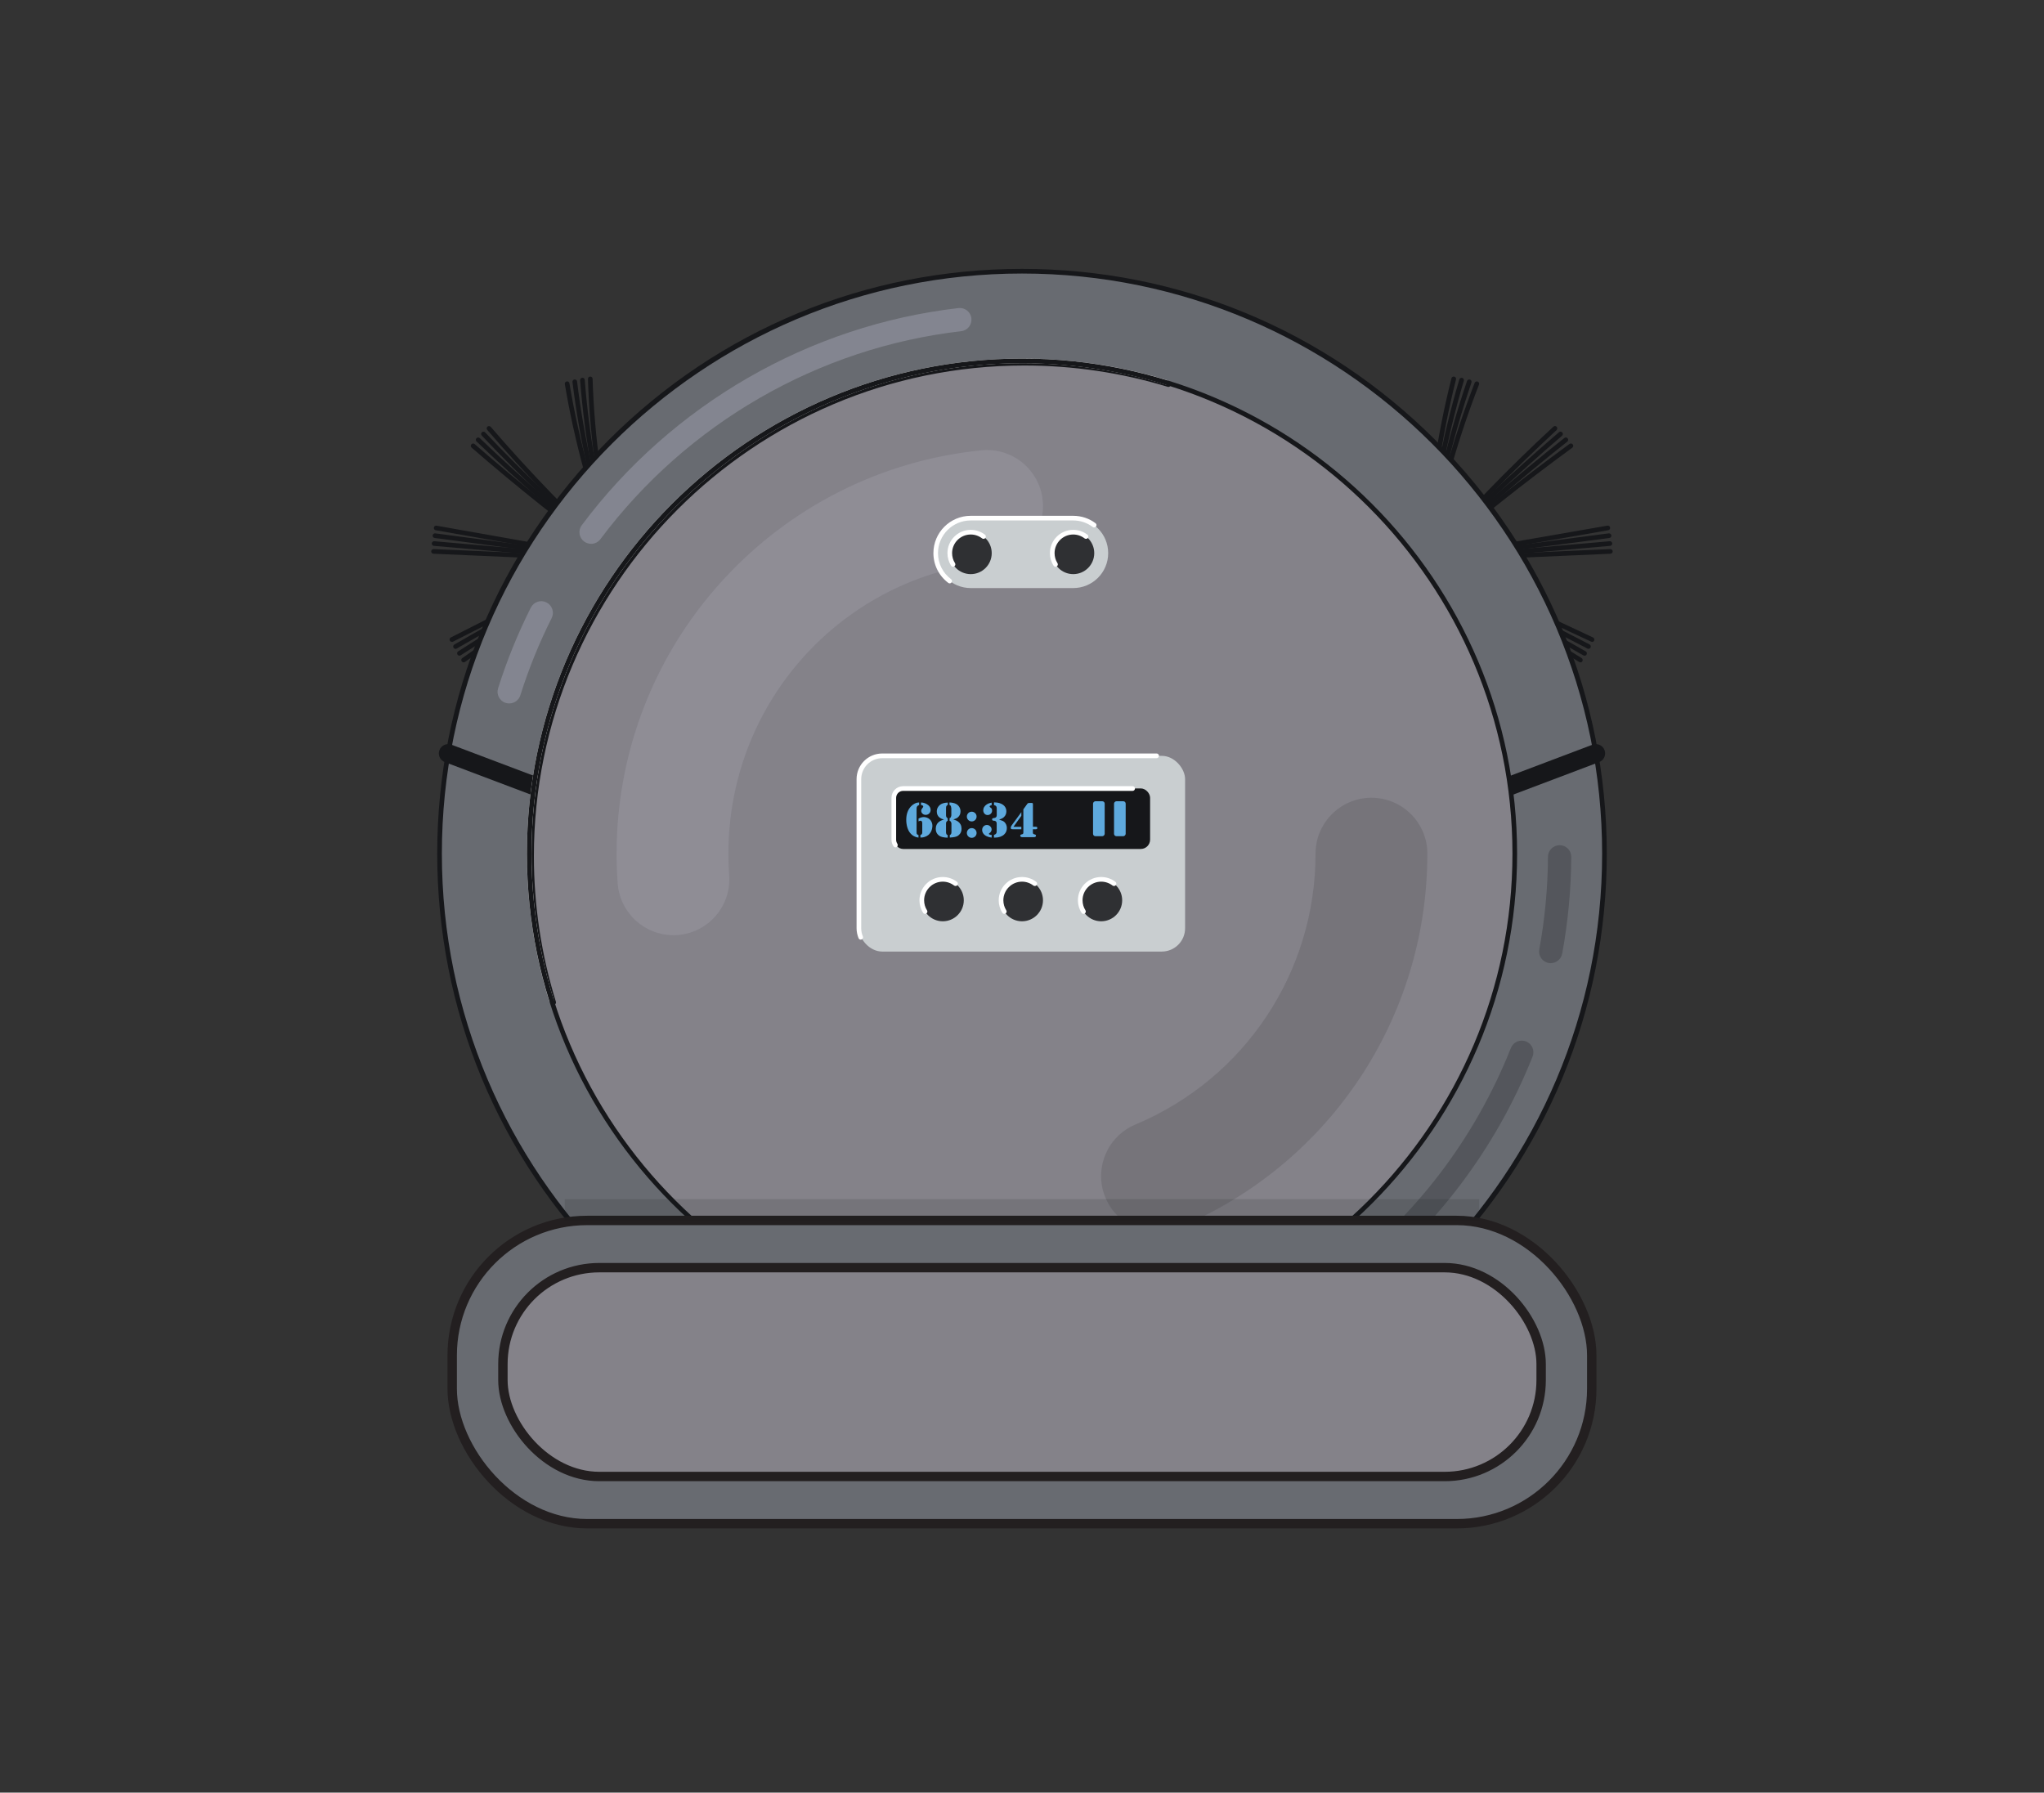 <?xml version="1.0" encoding="UTF-8"?>
<svg xmlns="http://www.w3.org/2000/svg" version="1.1" viewBox="0 0 374 328">
  <rect x="0" y="0" width="374" height="328" fill="#333333" stroke="none"/>
  <!-- Generator: Adobe Illustrator 30.0.0, SVG Export Plug-In . SVG Version: 2.1.1 Build 123)  -->
  <defs>
    <style>
      .st0, .st1 {
        fill: #16171a;
      }

      .st2 {
        fill: none;
        stroke: #231f20;
        stroke-miterlimit: 10;
        stroke-width: 1.72px;
      }

      .st3 {
        fill: #848289;
      }

      .st4 {
        fill: #d5d5eb;
      }

      .st5, .st1, .st6 {
        opacity: .13;
      }

      .st5, .st7 {
        mix-blend-mode: screen;
      }

      .st8 {
        fill: #fff;
      }

      .st9 {
        fill: #5ea9dd;
      }

      .st10, .st1 {
        mix-blend-mode: multiply;
      }

      .st10, .st7 {
        opacity: .25;
      }

      .st11 {
        isolation: isolate;
      }

      .st12 {
        fill: #686b71;
      }

      .st13 {
        fill: #c9ced0;
      }

      .st14 {
        fill: #2f3033;
      }
    </style>
  </defs>
  <g class="st11">
    <g id="Layer_1">
      <g>
        <g>
          <g>
            <circle cx="261.33" cy="102.36" r="5.97" transform="translate(60.7 298.63) rotate(-65.76)"/>
            <g>
              <path class="st0" d="M261.33,102.79c-.16,0-.31-.09-.38-.24-5-10.28-8.94-20.82-11.73-31.33-.06-.23.08-.46.3-.52.23-.06.46.08.52.3,2.77,10.45,6.7,20.94,11.67,31.17.1.21.01.47-.2.57-.06.03-.12.04-.19.04Z"/>
              <path class="st0" d="M261.33,102.79c-.15,0-.3-.08-.38-.22-5.41-10.09-9.81-20.45-13.07-30.79-.07-.22.05-.46.28-.53.22-.07.46.05.53.28,3.24,10.28,7.62,20.59,13.01,30.64.11.21.03.47-.17.58-.06.03-.13.05-.2.05Z"/>
              <path class="st0" d="M261.33,102.79c-.15,0-.29-.08-.37-.21-5.82-9.88-10.66-20.04-14.39-30.19-.08-.22.03-.47.25-.55.22-.08.47.03.55.25,3.71,10.1,8.53,20.21,14.32,30.05.12.2.05.46-.15.58-.07.04-.14.06-.22.06Z"/>
              <path class="st0" d="M261.33,102.79c-.14,0-.28-.07-.36-.2-6.21-9.66-11.48-19.59-15.68-29.54-.09-.22.01-.47.23-.56.22-.09.47.01.56.23,4.18,9.9,9.43,19.79,15.61,29.41.13.2.07.46-.13.59-.07.05-.15.07-.23.07Z"/>
            </g>
            <g>
              <path class="st0" d="M261.33,102.79s-.05,0-.07,0c-.23-.04-.39-.26-.35-.49,1.8-10.78,4.81-21.63,8.92-32.24.08-.22.33-.33.55-.24.22.09.33.33.24.55-4.1,10.56-7.08,21.35-8.88,32.07-.03.21-.22.36-.42.36Z"/>
              <path class="st0" d="M261.33,102.79s-.03,0-.05,0c-.23-.03-.4-.24-.37-.47,1.32-10.89,3.85-21.85,7.52-32.6.08-.22.32-.34.54-.27.22.08.34.32.27.54-3.65,10.69-6.17,21.6-7.48,32.43-.03.22-.21.38-.42.38Z"/>
              <path class="st0" d="M261.33,102.79s-.02,0-.03,0c-.23-.02-.41-.22-.39-.46.83-10.97,2.89-22.04,6.11-32.9.07-.23.3-.36.53-.29.23.07.35.3.29.53-3.2,10.8-5.25,21.81-6.07,32.72-.02.22-.2.39-.42.39Z"/>
              <path class="st0" d="M261.33,102.79c-.25,0-.43-.2-.43-.44.34-11.04,1.92-22.18,4.68-33.13.06-.23.29-.37.52-.31.23.06.37.29.31.52-2.74,10.89-4.31,21.97-4.65,32.95,0,.23-.2.41-.43.41Z"/>
            </g>
            <g>
              <path class="st0" d="M261.33,102.79c-.12,0-.24-.05-.32-.15-.15-.18-.14-.45.04-.6,8.21-7.14,17-14.14,26.13-20.81.19-.14.46-.1.6.09.14.19.1.46-.09.6-9.11,6.65-17.88,13.64-26.07,20.76-.08.07-.18.1-.28.1Z"/>
              <path class="st0" d="M261.33,102.79c-.11,0-.22-.04-.31-.13-.16-.17-.16-.44.01-.6,7.83-7.5,16.31-14.88,25.21-21.92.18-.15.45-.12.6.07.15.18.11.45-.07.6-8.88,7.02-17.34,14.38-25.15,21.87-.08.08-.19.12-.29.12Z"/>
              <path class="st0" d="M261.33,102.79c-.11,0-.21-.04-.29-.12-.17-.16-.18-.43-.02-.6,7.44-7.85,15.59-15.59,24.24-22.99.18-.15.45-.13.6.05.15.18.13.45-.05.6-8.63,7.39-16.76,15.1-24.18,22.93-.08.09-.2.13-.31.13Z"/>
              <path class="st0" d="M261.33,102.79c-.1,0-.2-.03-.28-.1-.18-.15-.2-.42-.05-.6,7.03-8.18,14.85-16.26,23.23-24.02.17-.16.44-.15.6.02.16.17.15.44-.02.6-8.36,7.74-16.15,15.79-23.16,23.95-.08.1-.2.15-.32.15Z"/>
            </g>
            <g>
              <path class="st0" d="M261.33,102.79c-.23,0-.42-.18-.43-.41-.01-.24.17-.43.41-.44l7.5-.33c8.58-.38,17.19-.76,25.83-1.14.23-.01.43.17.44.41.01.24-.17.43-.41.44-8.64.38-17.25.76-25.83,1.14l-7.5.33s-.01,0-.02,0Z"/>
              <path class="st0" d="M261.33,102.79c-.22,0-.4-.17-.42-.39-.02-.23.15-.44.39-.46,10.97-.97,22.05-1.94,33.24-2.91.23-.02.44.15.46.39.02.23-.15.44-.39.46-11.19.97-22.27,1.94-33.24,2.91-.01,0-.03,0-.04,0Z"/>
              <path class="st0" d="M261.33,102.79c-.21,0-.39-.16-.42-.37-.03-.23.13-.45.37-.48,9.8-1.3,21.39-2.84,33.08-4.35.23-.03.45.13.48.37.03.23-.13.45-.37.48-11.69,1.51-23.28,3.04-33.08,4.35-.02,0-.04,0-.06,0Z"/>
              <path class="st0" d="M261.33,102.79c-.2,0-.38-.14-.42-.35-.04-.23.11-.45.34-.49,12.73-2.27,23.17-4.11,32.87-5.77.23-.04.45.12.49.35.04.23-.12.45-.35.49-9.69,1.67-20.13,3.5-32.86,5.77-.03,0-.05,0-.08,0Z"/>
            </g>
            <g>
              <path class="st0" d="M289.17,121.19c-.08,0-.15-.02-.22-.06-9.53-5.86-18.9-12.05-27.86-18.42-.19-.14-.24-.4-.1-.59.14-.19.4-.24.59-.1,8.94,6.35,18.29,12.54,27.81,18.39.2.12.26.39.14.59-.08.13-.22.2-.36.2Z"/>
              <path class="st0" d="M289.93,119.97c-.07,0-.14-.02-.21-.05-9.69-5.44-19.32-11.23-28.62-17.19-.2-.13-.26-.39-.13-.59.13-.2.39-.26.59-.13,9.29,5.96,18.9,11.73,28.58,17.17.21.12.28.38.16.58-.08.14-.22.22-.37.22Z"/>
              <path class="st0" d="M290.65,118.72c-.07,0-.13-.02-.19-.05-9.82-5.02-19.69-10.38-29.34-15.94-.2-.12-.27-.38-.16-.58.12-.2.38-.27.58-.16,9.63,5.55,19.49,10.91,29.3,15.92.21.11.29.36.19.57-.08.15-.23.23-.38.23Z"/>
              <path class="st0" d="M291.31,117.44c-.06,0-.12-.01-.18-.04-9.93-4.59-20.02-9.52-30-14.65-.21-.11-.29-.36-.18-.57.11-.21.36-.29.57-.18,9.96,5.13,20.04,10.05,29.96,14.64.21.1.31.35.21.57-.07.16-.23.25-.39.25Z"/>
            </g>
            <g>
              <path class="st0" d="M273.03,134.04c-.16,0-.31-.09-.38-.24-5-10.28-8.94-20.82-11.73-31.32-.06-.23.08-.46.3-.52.23-.06.46.08.52.3,2.77,10.45,6.7,20.94,11.67,31.17.1.21.01.47-.2.57-.06.03-.12.04-.19.04Z"/>
              <path class="st0" d="M274.37,133.5c-.15,0-.3-.08-.38-.22-5.41-10.09-9.81-20.45-13.07-30.79-.07-.22.05-.46.28-.53.22-.07.46.05.53.28,3.24,10.28,7.62,20.59,13.01,30.64.11.21.03.47-.17.58-.06.03-.13.05-.2.05Z"/>
              <path class="st0" d="M275.69,132.91c-.15,0-.29-.08-.37-.21-5.82-9.88-10.66-20.04-14.39-30.19-.08-.22.03-.47.25-.55.22-.08.47.03.55.25,3.71,10.1,8.53,20.21,14.32,30.05.12.2.05.46-.15.58-.07.04-.14.06-.22.06Z"/>
              <path class="st0" d="M276.98,132.26c-.14,0-.28-.07-.36-.2-6.21-9.66-11.48-19.59-15.68-29.54-.09-.22.01-.47.23-.56.22-.09.47.01.56.23,4.18,9.9,9.43,19.79,15.61,29.41.13.2.07.46-.13.59-.07.05-.15.07-.23.07Z"/>
            </g>
            <g>
              <path class="st0" d="M252.43,134.95s-.05,0-.07,0c-.23-.04-.39-.26-.35-.49,1.8-10.78,4.81-21.63,8.92-32.24.08-.22.33-.33.55-.24.22.09.33.33.24.55-4.1,10.56-7.08,21.35-8.88,32.07-.03.21-.22.36-.42.36Z"/>
              <path class="st0" d="M253.83,135.3s-.03,0-.05,0c-.23-.03-.4-.24-.37-.47,1.32-10.89,3.85-21.85,7.52-32.6.08-.22.32-.34.54-.27.22.08.34.32.27.54-3.65,10.69-6.17,21.6-7.48,32.43-.03.22-.21.38-.42.38Z"/>
              <path class="st0" d="M255.24,135.6s-.02,0-.03,0c-.23-.02-.41-.22-.39-.46.83-10.97,2.89-22.04,6.11-32.9.07-.23.3-.35.53-.29.23.07.35.3.29.53-3.2,10.8-5.25,21.81-6.07,32.72-.02.22-.2.39-.42.39Z"/>
              <path class="st0" d="M256.67,135.83c-.25,0-.43-.2-.43-.44.34-11.04,1.92-22.18,4.68-33.13.06-.23.29-.37.52-.31.23.06.37.29.31.52-2.74,10.89-4.31,21.97-4.65,32.95,0,.23-.2.41-.43.41Z"/>
            </g>
            <g>
              <path class="st0" d="M235.23,123.57c-.12,0-.24-.05-.32-.15-.15-.18-.14-.45.04-.6,8.21-7.14,17-14.14,26.13-20.81.19-.14.46-.1.6.09.14.19.1.46-.09.6-9.11,6.65-17.88,13.64-26.07,20.76-.08.07-.18.1-.28.1Z"/>
              <path class="st0" d="M236.15,124.68c-.11,0-.22-.04-.31-.13-.16-.17-.16-.44.01-.6,7.83-7.5,16.31-14.88,25.21-21.92.18-.15.45-.12.6.07.15.18.11.45-.07.6-8.88,7.03-17.34,14.38-25.15,21.87-.08.08-.19.12-.29.12Z"/>
              <path class="st0" d="M237.12,125.75c-.11,0-.21-.04-.29-.12-.17-.16-.18-.43-.02-.6,7.43-7.85,15.59-15.59,24.24-22.99.18-.15.45-.13.6.05.15.18.13.45-.05.6-8.63,7.39-16.76,15.1-24.18,22.93-.08.09-.2.13-.31.13Z"/>
              <path class="st0" d="M238.14,126.78c-.1,0-.2-.03-.28-.1-.18-.15-.2-.42-.05-.6,7.03-8.18,14.85-16.26,23.23-24.02.17-.16.44-.15.6.02.16.17.15.44-.02.6-8.36,7.74-16.15,15.8-23.16,23.95-.08.1-.2.15-.32.15Z"/>
            </g>
            <g>
              <path class="st0" d="M228,104.26c-.23,0-.42-.18-.43-.41-.01-.24.17-.43.41-.44l7.91-.35c8.44-.37,16.92-.75,25.42-1.12.23,0,.43.17.44.41.01.24-.17.43-.41.44-8.5.37-16.98.75-25.42,1.12l-7.91.35s-.01,0-.02,0Z"/>
              <path class="st0" d="M228.09,105.7c-.22,0-.4-.17-.42-.39-.02-.23.15-.44.39-.46,10.97-.97,22.05-1.94,33.24-2.91.23-.02.44.15.46.39.02.23-.15.44-.39.46-11.19.97-22.27,1.94-33.24,2.91-.01,0-.03,0-.04,0Z"/>
              <path class="st0" d="M228.25,107.14c-.21,0-.39-.16-.42-.37-.03-.23.13-.45.37-.48,9.75-1.3,21.3-2.82,33.08-4.35.23-.03.45.13.48.37.03.23-.13.45-.37.48-11.78,1.52-23.34,3.05-33.08,4.35-.02,0-.04,0-.06,0Z"/>
              <path class="st0" d="M228.47,108.56c-.2,0-.38-.14-.42-.35-.04-.23.11-.45.34-.49,12.76-2.28,23.2-4.11,32.87-5.77.23-.04.45.12.49.35.04.23-.12.45-.35.49-9.66,1.66-20.11,3.49-32.86,5.77-.03,0-.05,0-.08,0Z"/>
            </g>
            <g>
              <path class="st0" d="M261.33,102.79c-.08,0-.15-.02-.22-.06-9.53-5.86-18.9-12.05-27.86-18.42-.19-.14-.24-.4-.1-.59.14-.19.4-.24.59-.1,8.94,6.35,18.3,12.54,27.81,18.39.2.12.26.39.14.59-.08.13-.22.2-.36.2Z"/>
              <path class="st0" d="M261.33,102.79c-.07,0-.14-.02-.21-.05-9.69-5.44-19.32-11.23-28.62-17.19-.2-.13-.26-.39-.13-.59.13-.2.39-.26.59-.13,9.29,5.96,18.91,11.73,28.58,17.17.21.12.28.38.16.58-.08.14-.22.22-.37.22Z"/>
              <path class="st0" d="M261.33,102.79c-.07,0-.13-.01-.19-.05-9.82-5.02-19.69-10.38-29.34-15.94-.2-.12-.27-.38-.16-.58.12-.2.38-.27.58-.16,9.63,5.55,19.49,10.91,29.3,15.92.21.11.29.36.19.57-.08.15-.23.23-.38.23Z"/>
              <path class="st0" d="M261.33,102.79c-.06,0-.12-.01-.18-.04-9.93-4.59-20.02-9.52-30-14.65-.21-.11-.29-.36-.18-.57.11-.21.36-.29.57-.18,9.97,5.13,20.05,10.05,29.96,14.64.21.1.31.35.21.57-.07.16-.23.25-.39.25Z"/>
            </g>
          </g>
          <g>
            <circle cx="112.67" cy="102.36" r="5.97" transform="translate(-32.09 55.28) rotate(-24.24)"/>
            <g>
              <path class="st0" d="M112.67,102.79s-.07,0-.11-.01c-.23-.06-.36-.29-.3-.52,2.78-10.5,6.73-21.04,11.73-31.32.1-.21.36-.3.57-.2.21.1.3.36.2.57-4.97,10.24-8.9,20.72-11.67,31.17-.05.19-.22.32-.41.32Z"/>
              <path class="st0" d="M112.67,102.79s-.09,0-.13-.02c-.22-.07-.35-.31-.28-.53,3.26-10.34,7.66-20.69,13.07-30.79.11-.21.37-.28.58-.17.21.11.29.37.17.58-5.39,10.05-9.77,20.35-13.01,30.64-.06.18-.23.3-.41.3Z"/>
              <path class="st0" d="M112.67,102.79s-.1,0-.15-.03c-.22-.08-.33-.33-.25-.55,3.73-10.15,8.57-20.31,14.39-30.19.12-.2.38-.27.58-.15.2.12.27.38.15.58-5.79,9.84-10.61,19.95-14.32,30.05-.06.17-.23.28-.4.28Z"/>
              <path class="st0" d="M112.67,102.79c-.06,0-.11-.01-.17-.03-.22-.09-.32-.34-.23-.56,4.2-9.94,9.47-19.88,15.68-29.54.13-.2.39-.25.59-.13.2.13.26.39.13.59-6.18,9.61-11.43,19.51-15.61,29.41-.07.16-.23.26-.39.26Z"/>
            </g>
            <g>
              <path class="st0" d="M112.67,102.79c-.17,0-.33-.1-.4-.27-4.12-10.62-7.12-21.46-8.92-32.24-.04-.23.12-.45.35-.49.23-.04.45.12.49.35,1.79,10.72,4.78,21.51,8.88,32.07.09.22-.02.47-.24.55-.05.02-.1.03-.15.03Z"/>
              <path class="st0" d="M112.67,102.79c-.18,0-.34-.11-.4-.29-3.67-10.75-6.2-21.71-7.52-32.6-.03-.23.14-.45.37-.47.23-.03.45.14.47.37,1.31,10.83,3.83,21.74,7.48,32.43.08.22-.04.47-.27.54-.05.02-.09.02-.14.02Z"/>
              <path class="st0" d="M112.67,102.79c-.18,0-.35-.12-.41-.31-3.22-10.86-5.27-21.93-6.11-32.9-.02-.23.16-.44.39-.46.24-.02.44.16.46.39.83,10.91,2.87,21.92,6.07,32.72.07.23-.06.46-.29.53-.04.01-.08.02-.12.02Z"/>
              <path class="st0" d="M112.67,102.79c-.19,0-.36-.13-.41-.32-2.76-10.95-4.33-22.1-4.68-33.13,0-.24.18-.43.41-.44.25-.01.43.18.44.41.34,10.97,1.91,22.06,4.65,32.95.06.23-.08.46-.31.52-.03,0-.07.01-.1.01Z"/>
            </g>
            <g>
              <path class="st0" d="M112.67,102.79c-.09,0-.18-.03-.25-.08-9.13-6.66-17.92-13.67-26.13-20.81-.18-.15-.2-.42-.04-.6.15-.18.42-.2.6-.04,8.19,7.13,16.96,14.11,26.07,20.76.19.14.23.41.09.6-.08.11-.21.18-.34.18Z"/>
              <path class="st0" d="M112.67,102.79c-.09,0-.19-.03-.26-.09-8.9-7.04-17.38-14.42-25.21-21.92-.17-.16-.18-.43-.01-.6.16-.17.43-.18.6-.01,7.81,7.49,16.27,14.84,25.15,21.87.18.15.22.41.07.6-.08.11-.21.16-.33.16Z"/>
              <path class="st0" d="M112.67,102.79c-.1,0-.2-.03-.28-.1-8.65-7.41-16.81-15.14-24.24-22.99-.16-.17-.15-.44.02-.6.17-.16.44-.15.6.02,7.41,7.83,15.55,15.54,24.18,22.93.18.15.2.42.05.6-.08.1-.2.15-.32.15Z"/>
              <path class="st0" d="M112.67,102.79c-.1,0-.21-.04-.29-.11-8.38-7.76-16.2-15.84-23.23-24.02-.15-.18-.13-.45.05-.6.18-.15.45-.13.6.05,7.01,8.16,14.8,16.22,23.16,23.95.17.16.18.43.02.6-.08.09-.2.14-.31.14Z"/>
            </g>
            <g>
              <path class="st0" d="M112.67,102.79c-8.65-.38-17.25-.76-25.82-1.14l-7.54-.33c-.24-.01-.42-.21-.41-.44.01-.24.21-.41.44-.41l7.54.33c8.57.38,17.17.76,25.8,1.14.24.01.42.21.41.44,0,.23-.2.41-.43.41Z"/>
              <path class="st0" d="M112.67,102.79s-.02,0-.04,0c-11.19-.97-22.27-1.94-33.24-2.91-.23-.02-.41-.23-.39-.46.02-.23.23-.41.46-.39,10.97.97,22.05,1.94,33.24,2.91.23.02.41.23.39.46-.02.22-.21.39-.42.39Z"/>
              <path class="st0" d="M112.67,102.79s-.04,0-.06,0c-11.69-1.51-23.28-3.04-33.08-4.35-.23-.03-.4-.25-.37-.48.03-.23.25-.4.48-.37,9.8,1.3,21.39,2.84,33.08,4.35.23.03.4.24.37.48-.03.22-.21.37-.42.37Z"/>
              <path class="st0" d="M112.67,102.79s-.05,0-.07,0c-9.69-1.67-20.14-3.5-32.87-5.77-.23-.04-.39-.26-.34-.49.04-.23.26-.39.49-.34,12.73,2.27,23.17,4.11,32.86,5.77.23.04.39.26.35.49-.04.21-.22.35-.42.35Z"/>
            </g>
            <g>
              <path class="st0" d="M84.83,121.19c-.13,0-.26-.06-.35-.18-.14-.19-.09-.46.1-.59,8.95-6.36,18.33-12.56,27.86-18.42.2-.12.46-.06.59.14.12.2.06.46-.14.59-9.52,5.85-18.87,12.03-27.81,18.39-.07.05-.16.08-.25.08Z"/>
              <path class="st0" d="M84.07,119.97c-.14,0-.28-.07-.36-.2-.13-.2-.07-.46.13-.59,9.3-5.97,18.93-11.75,28.62-17.19.2-.12.47-.04.58.16s.04.47-.16.58c-9.68,5.44-19.29,11.21-28.58,17.17-.07.05-.15.07-.23.07Z"/>
              <path class="st0" d="M83.35,118.72c-.15,0-.29-.08-.37-.21-.12-.2-.05-.46.16-.58,9.64-5.56,19.51-10.92,29.34-15.94.21-.11.47-.02.57.19.11.21.02.47-.19.57-9.81,5.01-19.67,10.37-29.3,15.92-.07.04-.14.06-.21.06Z"/>
              <path class="st0" d="M82.69,117.44c-.15,0-.3-.08-.38-.23-.11-.21-.03-.47.18-.57,9.97-5.13,20.07-10.06,30-14.65.21-.1.47,0,.57.21.1.21,0,.47-.21.57-9.92,4.58-20,9.51-29.96,14.64-.06.03-.13.05-.19.05Z"/>
            </g>
            <g>
              <path class="st0" d="M100.97,134.04s-.07,0-.11-.01c-.23-.06-.36-.29-.3-.52,2.78-10.5,6.73-21.04,11.73-31.33.1-.21.36-.3.57-.2.21.1.3.36.2.57-4.97,10.24-8.9,20.72-11.67,31.17-.05.19-.22.32-.41.32Z"/>
              <path class="st0" d="M99.63,133.5s-.09,0-.13-.02c-.22-.07-.35-.31-.28-.53,3.26-10.33,7.66-20.69,13.07-30.79.11-.21.37-.28.58-.17.21.11.29.37.17.58-5.39,10.05-9.77,20.36-13.01,30.64-.06.18-.23.3-.41.3Z"/>
              <path class="st0" d="M98.31,132.91s-.1,0-.15-.03c-.22-.08-.33-.33-.25-.55,3.73-10.15,8.57-20.3,14.39-30.19.12-.2.38-.27.58-.15.2.12.27.38.15.58-5.79,9.84-10.61,19.95-14.32,30.05-.06.17-.23.28-.4.28Z"/>
              <path class="st0" d="M97.02,132.26c-.06,0-.11-.01-.17-.03-.22-.09-.32-.34-.23-.56,4.2-9.94,9.47-19.88,15.68-29.54.13-.2.39-.26.59-.13.2.13.26.39.13.59-6.18,9.61-11.43,19.51-15.61,29.41-.07.16-.23.26-.39.26Z"/>
            </g>
            <g>
              <path class="st0" d="M121.57,134.95c-.17,0-.33-.1-.4-.27-4.12-10.61-7.12-21.46-8.92-32.24-.04-.23.12-.45.35-.49.24-.04.45.12.49.35,1.79,10.72,4.78,21.51,8.88,32.07.09.22-.02.47-.24.55-.05.02-.1.03-.15.03Z"/>
              <path class="st0" d="M120.17,135.3c-.18,0-.34-.11-.4-.29-3.67-10.75-6.2-21.71-7.52-32.6-.03-.23.14-.45.37-.47.23-.03.45.14.47.37,1.31,10.83,3.83,21.74,7.48,32.43.08.22-.04.47-.27.54-.05.02-.09.02-.14.02Z"/>
              <path class="st0" d="M118.76,135.6c-.18,0-.35-.12-.41-.31-3.22-10.86-5.27-21.92-6.11-32.9-.02-.23.16-.44.39-.46.24-.02.44.16.46.39.83,10.91,2.87,21.92,6.07,32.72.07.23-.06.46-.29.53-.04.01-.08.02-.12.02Z"/>
              <path class="st0" d="M117.33,135.83c-.19,0-.36-.13-.41-.32-2.76-10.95-4.33-22.1-4.68-33.13,0-.24.18-.43.41-.44.24-.01.43.18.44.41.34,10.97,1.91,22.06,4.65,32.95.06.23-.08.46-.31.52-.03,0-.07.01-.1.01Z"/>
            </g>
            <g>
              <path class="st0" d="M138.77,123.57c-.09,0-.18-.03-.25-.08-9.13-6.66-17.92-13.66-26.13-20.81-.18-.15-.2-.42-.04-.6.15-.18.42-.2.6-.04,8.19,7.13,16.96,14.11,26.07,20.76.19.14.23.41.09.6-.08.11-.21.18-.34.18Z"/>
              <path class="st0" d="M137.85,124.68c-.09,0-.19-.03-.26-.09-8.9-7.04-17.38-14.42-25.21-21.92-.17-.16-.18-.43-.01-.6.16-.17.43-.18.6-.01,7.81,7.48,16.27,14.84,25.15,21.87.18.15.22.41.07.6-.08.11-.21.16-.33.16Z"/>
              <path class="st0" d="M136.88,125.75c-.1,0-.2-.03-.28-.1-8.65-7.41-16.81-15.14-24.24-22.99-.16-.17-.15-.44.02-.6.17-.16.44-.15.6.02,7.41,7.83,15.55,15.54,24.18,22.93.18.15.2.42.05.6-.08.1-.2.15-.32.15Z"/>
              <path class="st0" d="M135.86,126.78c-.1,0-.21-.04-.29-.11-8.38-7.76-16.2-15.84-23.23-24.02-.15-.18-.13-.45.05-.6.18-.15.45-.13.6.05,7.01,8.16,14.8,16.22,23.16,23.95.17.16.18.43.02.6-.08.09-.2.14-.31.14Z"/>
            </g>
            <g>
              <path class="st0" d="M146,104.26c-8.51-.37-16.97-.75-25.41-1.12l-7.95-.35c-.24-.01-.42-.21-.41-.44.01-.24.22-.41.44-.41l7.95.35c8.43.37,16.89.75,25.39,1.12.24.01.42.21.41.44-.01.23-.2.41-.43.41Z"/>
              <path class="st0" d="M145.91,105.7s-.02,0-.04,0c-11.19-.97-22.27-1.94-33.24-2.91-.23-.02-.41-.23-.39-.46.02-.23.23-.41.46-.39,10.97.97,22.05,1.94,33.24,2.91.23.02.41.23.39.46-.02.22-.21.39-.42.39Z"/>
              <path class="st0" d="M145.75,107.14s-.04,0-.06,0c-11.79-1.52-23.34-3.05-33.08-4.35-.23-.03-.4-.25-.37-.48.03-.23.25-.4.48-.37,9.75,1.3,21.3,2.82,33.08,4.35.23.03.4.24.37.48-.03.22-.21.37-.42.37Z"/>
              <path class="st0" d="M145.53,108.56s-.05,0-.07,0c-9.67-1.66-20.11-3.5-32.87-5.77-.23-.04-.39-.26-.34-.49.04-.23.26-.39.49-.34,12.76,2.28,23.2,4.11,32.86,5.77.23.04.39.26.35.49-.04.21-.22.35-.42.35Z"/>
            </g>
            <g>
              <path class="st0" d="M112.67,102.79c-.13,0-.26-.06-.35-.18-.14-.19-.09-.46.1-.59,8.95-6.37,18.33-12.56,27.86-18.42.2-.12.46-.06.59.14.12.2.06.46-.14.59-9.51,5.85-18.87,12.03-27.81,18.39-.07.05-.16.08-.25.08Z"/>
              <path class="st0" d="M112.67,102.79c-.14,0-.28-.07-.36-.2-.13-.2-.07-.46.13-.59,9.3-5.97,18.93-11.75,28.62-17.19.21-.11.47-.04.58.16.12.21.04.47-.16.58-9.68,5.44-19.29,11.21-28.58,17.17-.07.05-.15.07-.23.07Z"/>
              <path class="st0" d="M112.67,102.79c-.15,0-.29-.08-.37-.21-.12-.2-.05-.46.16-.58,9.65-5.56,19.52-10.92,29.34-15.94.21-.11.47-.02.57.19.11.21.02.47-.19.57-9.81,5.01-19.67,10.37-29.3,15.92-.07.04-.14.06-.21.06Z"/>
              <path class="st0" d="M112.67,102.79c-.15,0-.3-.08-.38-.23-.11-.21-.03-.47.18-.57,9.98-5.14,20.07-10.07,30-14.65.21-.1.47,0,.57.21.1.21,0,.47-.21.57-9.92,4.58-20,9.51-29.96,14.64-.06.03-.13.05-.19.05Z"/>
            </g>
          </g>
          <g>
            <circle class="st12" cx="187" cy="156.2" r="106.57"/>
            <g class="st10">
              <path class="st0" d="M196.8,256.22c-1.08,0-2.01-.82-2.12-1.92-.12-1.17.74-2.21,1.91-2.33,35.91-3.55,66.51-26.63,79.87-60.22.44-1.09,1.67-1.63,2.77-1.19,1.09.43,1.63,1.67,1.19,2.77-6.73,16.93-17.98,31.75-32.54,42.85-14.8,11.28-32.39,18.21-50.87,20.04-.07,0-.14.01-.21.01Z"/>
              <path class="st0" d="M283.75,176.24c-.13,0-.26-.01-.39-.04-1.16-.21-1.92-1.32-1.71-2.48,1.02-5.55,1.56-11.25,1.59-16.95,0-1.17.96-2.12,2.13-2.12,1.19,0,2.14.97,2.13,2.14-.03,5.94-.59,11.89-1.66,17.69-.19,1.03-1.09,1.75-2.09,1.75Z"/>
            </g>
            <g class="st7">
              <path class="st4" d="M108.15,99.5c-.44,0-.89-.14-1.27-.42-.94-.7-1.14-2.04-.43-2.98,16.52-22.11,41.65-36.59,68.93-39.73,1.17-.13,2.23.7,2.36,1.87.13,1.17-.7,2.23-1.87,2.36-26.13,3.01-50.18,16.88-66.01,38.05-.42.56-1.06.86-1.71.86Z"/>
              <path class="st4" d="M93.17,128.71c-.21,0-.43-.03-.64-.1-1.12-.35-1.75-1.55-1.39-2.67,1.59-5.05,3.61-10.02,5.99-14.76.53-1.05,1.81-1.48,2.86-.95,1.05.53,1.48,1.81.95,2.86-2.28,4.54-4.21,9.29-5.73,14.13-.29.91-1.13,1.49-2.03,1.49Z"/>
            </g>
            <path class="st0" d="M187,263.2c-28.58,0-55.45-11.13-75.66-31.34-20.21-20.21-31.34-47.08-31.34-75.66s11.13-55.45,31.34-75.66c20.21-20.21,47.08-31.34,75.66-31.34s55.45,11.13,75.66,31.34c20.21,20.21,31.34,47.08,31.34,75.66s-11.13,55.45-31.34,75.66c-20.21,20.21-47.08,31.34-75.66,31.34ZM187,50.05c-58.53,0-106.15,47.62-106.15,106.15,0,58.53,47.62,106.15,106.15,106.15,58.53,0,106.15-47.62,106.15-106.15,0-58.53-47.62-106.15-106.15-106.15Z"/>
            <path class="st0" d="M107.35,149.14c-.2,0-.4-.04-.6-.11l-25.35-9.58c-.88-.33-1.33-1.32-.99-2.2.33-.88,1.32-1.32,2.2-.99l25.35,9.58c.88.33,1.33,1.32.99,2.2-.26.68-.91,1.1-1.6,1.1Z"/>
            <path class="st0" d="M266.65,149.14c-.69,0-1.34-.42-1.6-1.1-.33-.88.11-1.86.99-2.2l25.35-9.58c.88-.33,1.87.11,2.2.99.33.88-.11,1.86-.99,2.2l-25.35,9.58c-.2.07-.4.11-.6.11Z"/>
          </g>
          <g>
            <circle class="st3" cx="187" cy="156.2" r="90.16"/>
            <g class="st6">
              <path class="st0" d="M211.71,225.43c-4,0-7.8-2.36-9.44-6.28-2.18-5.21.27-11.21,5.48-13.39,20.02-8.4,32.96-27.85,32.96-49.56,0-5.65,4.58-10.23,10.23-10.23s10.23,4.58,10.23,10.23c0,29.98-17.86,56.84-45.51,68.43-1.29.54-2.63.8-3.95.8Z"/>
            </g>
            <g>
              <path class="st0" d="M101.32,183.87c-.18,0-.35-.12-.41-.3-2.7-8.69-4.07-17.75-4.07-26.94,0-49.95,40.64-90.59,90.59-90.59,9.03,0,17.94,1.32,26.49,3.93.23.07.35.31.28.53-.07.23-.31.35-.53.28-8.47-2.59-17.3-3.9-26.24-3.9-49.48,0-89.74,40.26-89.74,89.74,0,9.1,1.36,18.08,4.03,26.68.07.22-.06.46-.28.53-.04.01-.08.02-.13.02Z"/>
              <path class="st8" d="M100.89,183.44c-.18,0-.35-.12-.41-.3-2.7-8.69-4.07-17.75-4.07-26.94,0-49.95,40.64-90.59,90.59-90.59,9.03,0,17.94,1.32,26.49,3.93.23.07.35.31.28.53-.07.23-.31.35-.53.28-8.47-2.59-17.3-3.9-26.24-3.9-49.48,0-89.74,40.26-89.74,89.74,0,9.1,1.36,18.08,4.03,26.68.07.22-.06.46-.28.53-.04.01-.08.02-.13.02Z"/>
            </g>
            <g class="st5">
              <path class="st4" d="M123.21,171.11c-5.32,0-9.8-4.11-10.19-9.49-.13-1.79-.2-3.61-.2-5.41,0-18.52,6.86-36.26,19.33-49.94,12.38-13.59,29.23-22.07,47.45-23.87,5.62-.56,10.63,3.55,11.19,9.17.56,5.62-3.55,10.63-9.17,11.19-27.56,2.73-48.34,25.71-48.34,53.45,0,1.31.05,2.64.14,3.94.41,5.64-3.83,10.53-9.47,10.94-.25.02-.5.03-.75.03Z"/>
            </g>
          </g>
          <g>
            <path class="st13" d="M187,246.36c9.17,0,18.02-1.37,26.36-3.92l-2.5-10.92c-.39-1.69-1.87-2.92-3.6-2.98l-15.77-.55c-2.99-.11-5.99-.11-8.98,0l-15.77.55c-1.74.06-3.22,1.28-3.6,2.98l-2.5,10.92c8.34,2.55,17.19,3.92,26.36,3.92Z"/>
            <path class="st8" d="M160.64,242.87s-.06,0-.1-.01c-.23-.05-.37-.28-.32-.51l2.5-10.92c.43-1.88,2.08-3.24,4.01-3.31l15.77-.55c2.99-.1,6.02-.1,9.01,0l5.36.19c.24,0,.42.21.41.44,0,.24-.2.42-.44.41l-5.36-.19c-2.97-.1-5.98-.1-8.95,0l-15.77.55c-1.54.05-2.86,1.14-3.2,2.65l-2.5,10.92c-.05.2-.22.33-.42.33Z"/>
            <g>
              <path class="st8" d="M192.54,234.88h-11.08c-.24,0-.43-.19-.43-.43,0-.24.19-.43.43-.43h11.08c.24,0,.43.19.43.43,0,.24-.19.43-.43.43Z"/>
              <path class="st8" d="M191.05,237.01h-8.1c-.24,0-.43-.19-.43-.43,0-.24.19-.43.43-.43h8.1c.24,0,.43.19.43.43s-.19.43-.43.43Z"/>
              <path class="st8" d="M189.56,239.14h-5.12c-.24,0-.43-.19-.43-.43,0-.24.19-.43.43-.43h5.12c.24,0,.43.19.43.43s-.19.43-.43.43Z"/>
              <path class="st8" d="M188.07,241.27h-2.13c-.24,0-.43-.19-.43-.43,0-.24.19-.43.43-.43h2.13c.24,0,.43.19.43.43,0,.24-.19.43-.43.43Z"/>
            </g>
          </g>
          <path class="st0" d="M187,246.79c-49.95,0-90.59-40.64-90.59-90.59,0-49.95,40.64-90.59,90.59-90.59,49.95,0,90.59,40.64,90.59,90.59,0,49.95-40.64,90.59-90.59,90.59ZM187,66.47c-49.48,0-89.74,40.26-89.74,89.74,0,49.48,40.26,89.74,89.74,89.74,49.48,0,89.74-40.26,89.74-89.74,0-49.48-40.26-89.74-89.74-89.74Z"/>
          <g>
            <path class="st13" d="M196.38,107.6h-18.76c-3.53,0-6.39-2.86-6.39-6.39s2.86-6.39,6.39-6.39h18.76c3.53,0,6.39,2.86,6.39,6.39s-2.86,6.39-6.39,6.39Z"/>
            <path class="st8" d="M173.78,106.75c-.09,0-.18-.03-.26-.09-1.73-1.3-2.73-3.29-2.73-5.46,0-3.76,3.06-6.82,6.82-6.82h18.76c1.49,0,2.91.47,4.09,1.36.19.14.23.41.08.6-.14.19-.41.23-.6.08-1.04-.78-2.28-1.19-3.58-1.19h-18.76c-3.29,0-5.97,2.68-5.97,5.97,0,1.89.87,3.64,2.39,4.77.19.14.23.41.08.6-.08.11-.21.17-.34.17Z"/>
            <g>
              <circle class="st14" cx="177.62" cy="101.21" r="3.84"/>
              <path class="st8" d="M174.39,103.7c-.14,0-.28-.07-.36-.2-.44-.68-.67-1.48-.67-2.29,0-2.35,1.91-4.26,4.26-4.26.95,0,1.85.31,2.6.88.19.14.22.41.08.6-.14.19-.41.22-.6.08-.6-.46-1.32-.71-2.08-.71-1.88,0-3.41,1.53-3.41,3.41,0,.65.18,1.29.53,1.83.13.2.07.46-.13.59-.07.05-.15.07-.23.07Z"/>
            </g>
            <g>
              <circle class="st14" cx="196.38" cy="101.21" r="3.84"/>
              <path class="st8" d="M193.14,103.7c-.14,0-.28-.07-.36-.2-.44-.68-.67-1.48-.67-2.29,0-2.35,1.91-4.26,4.26-4.26.95,0,1.85.31,2.6.88.19.14.22.41.08.6-.14.19-.41.22-.6.08-.6-.46-1.32-.71-2.08-.71-1.88,0-3.41,1.53-3.41,3.41,0,.65.18,1.29.53,1.83.13.2.07.46-.13.59-.07.05-.15.07-.23.07Z"/>
            </g>
          </g>
          <g>
            <rect class="st13" x="157.16" y="138.3" width="59.68" height="35.81" rx="4.26" ry="4.26"/>
            <path class="st8" d="M157.49,171.93c-.17,0-.32-.1-.39-.26-.24-.58-.37-1.19-.37-1.83v-27.28c0-2.59,2.1-4.69,4.69-4.69h50.21c.24,0,.43.19.43.43,0,.24-.19.43-.43.43h-50.21c-2.12,0-3.84,1.72-3.84,3.84v27.28c0,.52.1,1.02.3,1.49.09.22,0,.47-.23.56-.05.02-.11.03-.17.03Z"/>
            <rect class="st0" x="163.55" y="144.26" width="46.89" height="11.08" rx="1.71" ry="1.71"/>
            <path class="st8" d="M163.85,155.04c-.14,0-.27-.06-.35-.18-.25-.36-.38-.77-.38-1.21v-7.67c0-1.18.96-2.13,2.13-2.13h41.99c.24,0,.43.19.43.43,0,.24-.19.43-.43.43h-41.99c-.71,0-1.28.57-1.28,1.28v7.67c0,.26.08.51.22.72.13.19.08.46-.11.59-.07.05-.16.08-.24.08Z"/>
            <g>
              <path class="st9" d="M168.18,146.84v.46c-.17.05-.29.13-.36.23-.07.1-.11.25-.11.43v4.21c0,.15,0,.25.01.31s.03.11.06.15c.05.06.14.11.28.15v.48c-.29-.03-.57-.12-.83-.26s-.49-.33-.69-.58c-.23-.27-.4-.62-.53-1.04-.12-.42-.19-.88-.19-1.37,0-1.05.3-1.88.9-2.5.21-.21.44-.38.69-.5.25-.12.5-.18.74-.18ZM168.07,150.31v-.53c.33-.18.66-.28.97-.28.19,0,.38.04.57.11.19.07.36.17.5.3.16.15.28.33.37.54.09.21.13.43.13.67s-.07.62-.2.92c-.13.3-.31.54-.53.73-.18.15-.39.26-.64.35-.24.09-.48.13-.72.13h-.11v-.48c.12-.03.21-.08.26-.15.05-.07.08-.17.08-.29v-1.72c0-.14-.03-.25-.09-.33-.06-.08-.13-.12-.23-.11-.09,0-.22.05-.37.13ZM168.52,147.3v-.46c.3,0,.61.07.92.22.26.13.47.29.62.49.15.2.22.42.22.65,0,.25-.09.47-.26.64-.17.17-.39.26-.64.26-.23,0-.42-.07-.58-.22-.16-.15-.24-.32-.24-.53,0-.16.07-.32.21-.49.06-.07.11-.13.13-.17.02-.04.03-.08.03-.12,0-.14-.14-.23-.41-.27Z"/>
              <path class="st9" d="M173.41,147.28c-.13.07-.21.14-.25.22-.04.08-.06.22-.06.42v1.27c0,.1.02.2.06.29.03.06.06.11.09.14.04.03.09.06.15.09v.48c-.11.04-.19.1-.23.18-.05.08-.07.19-.07.33v1.57c0,.12.02.23.06.32.02.06.05.1.09.13.03.03.08.05.15.07v.48h-.09c-.27,0-.54-.04-.83-.1-.17-.04-.31-.09-.42-.14-.11-.05-.22-.12-.32-.2-.35-.29-.52-.68-.52-1.17,0-.27.05-.52.16-.75.11-.23.26-.41.47-.56.11-.09.23-.16.36-.21.12-.06.29-.11.51-.18-.21-.06-.37-.12-.49-.18s-.23-.13-.34-.21c-.32-.27-.48-.63-.48-1.08,0-.3.07-.57.22-.81.15-.24.35-.43.61-.57.29-.15.68-.24,1.18-.26v.45ZM173.73,147.28v-.45c.5.02.89.11,1.19.26.26.13.46.32.61.57.15.24.22.51.22.81,0,.45-.16.81-.48,1.08-.1.09-.22.16-.34.21s-.29.12-.49.18c.21.06.38.12.51.18.12.06.24.13.36.21.2.15.36.34.47.56.11.23.16.48.16.75,0,.49-.17.88-.52,1.17-.1.09-.21.16-.32.21s-.25.09-.42.13c-.24.05-.52.08-.83.1h-.06s0-.47,0-.47c.07-.02.12-.04.15-.07.03-.03.06-.07.09-.13.04-.09.06-.19.06-.32v-1.57s0-.08-.03-.14c-.02-.07-.04-.12-.06-.17-.02-.05-.05-.08-.09-.11-.03-.03-.09-.06-.16-.08v-.48c.07-.03.13-.06.16-.09.03-.03.06-.08.08-.14.01-.03.03-.08.05-.16.02-.08.03-.12.03-.13v-1.27s0-.09-.03-.17l-.05-.25c-.03-.08-.11-.15-.25-.22Z"/>
              <path class="st9" d="M177.8,148.52c.24,0,.45.09.63.26.17.17.26.38.26.63,0,.25-.09.46-.26.63-.17.17-.38.26-.63.26s-.46-.09-.63-.26c-.17-.17-.26-.39-.26-.63,0-.24.09-.45.26-.63.17-.17.39-.26.63-.26ZM177.8,151.52c.24,0,.45.09.63.26.17.17.26.38.26.63,0,.25-.09.46-.26.63-.17.17-.38.26-.63.26s-.46-.09-.63-.26-.26-.39-.26-.63.09-.45.26-.63c.17-.17.39-.26.63-.26Z"/>
              <path class="st9" d="M181.45,152.78v.48c-.34-.04-.63-.12-.87-.23-.28-.12-.49-.29-.64-.49s-.23-.43-.23-.68c0-.26.08-.47.25-.65.17-.17.37-.26.62-.26.27,0,.49.11.67.32.13.15.19.32.19.49,0,.13-.03.25-.1.37-.06.12-.15.22-.26.29-.1.07-.15.12-.15.16,0,.05.05.09.16.13.1.04.23.06.36.06ZM181.45,146.86v.46c-.12.03-.21.06-.26.09-.03.02-.06.04-.09.07-.02.03-.03.06-.03.08,0,.05.04.1.1.15l.21.17c.1.08.15.23.15.44,0,.22-.08.42-.24.57-.16.16-.35.24-.58.24s-.42-.08-.57-.25c-.15-.16-.23-.37-.23-.61,0-.21.05-.41.16-.59.11-.19.26-.35.46-.48.23-.15.53-.27.92-.34ZM182.84,149.98c.27.08.47.15.6.21.13.06.25.14.35.23.13.13.24.28.32.48.08.19.12.39.12.6,0,.47-.16.87-.49,1.18-.2.19-.44.33-.73.43-.29.1-.6.15-.94.15h-.2v-.49c.17-.05.3-.12.37-.22.05-.06.08-.11.1-.18.02-.06.03-.15.03-.25v-1.32c0-.13,0-.22-.02-.28-.01-.06-.04-.11-.08-.17-.09-.11-.22-.17-.4-.18-.12,0-.2-.02-.24-.05-.07-.04-.1-.11-.1-.19,0-.09.02-.15.07-.18.05-.03.14-.06.27-.07.34-.03.51-.2.51-.52v-.18s0-1.04,0-1.04c0-.19-.04-.34-.11-.43-.07-.09-.2-.16-.39-.2v-.49h.13c.29,0,.58.04.85.12.27.08.51.2.7.34.19.14.33.31.43.51.1.2.15.41.15.64,0,.41-.13.75-.39,1.02-.11.12-.23.21-.36.28-.13.07-.31.14-.53.22Z"/>
              <path class="st9" d="M186.88,148.59v.68s-1.44,2.01-1.44,2.01h1.44v.45h-1.6c-.13,0-.22-.02-.27-.06s-.07-.11-.07-.22c0-.13.05-.27.16-.41l.07-.1,1.72-2.35ZM187.24,148.1l.72-1c.06-.08.11-.13.16-.15.05-.02.13-.03.25-.03h.4c.11,0,.18.02.2.06.02.04.03.1.03.19v4.11s.57,0,.57,0c.15,0,.23.07.23.22,0,.16-.09.23-.26.23h-.55s0,.58,0,.58c0,.12.02.2.07.26.02.03.05.05.07.05.02,0,.09.03.21.06.15.03.22.12.22.25,0,.08-.04.14-.12.19-.06.04-.16.06-.29.06h-.15s-1.76,0-1.76,0h-.15c-.14,0-.23-.02-.29-.06-.08-.05-.12-.11-.12-.19,0-.13.07-.22.22-.25.12-.03.19-.05.21-.06.02,0,.04-.03.07-.05.05-.05.07-.14.07-.26v-4.22Z"/>
            </g>
            <g>
              <circle class="st14" cx="172.51" cy="164.73" r="3.84"/>
              <path class="st8" d="M169.27,167.22c-.14,0-.28-.07-.36-.2-.44-.68-.67-1.48-.67-2.29,0-2.35,1.91-4.26,4.26-4.26.95,0,1.85.31,2.6.88.19.14.22.41.08.6-.14.19-.41.22-.6.08-.6-.46-1.32-.71-2.08-.71-1.88,0-3.41,1.53-3.41,3.41,0,.65.18,1.29.53,1.83.13.2.07.46-.13.59-.07.05-.15.07-.23.07Z"/>
            </g>
            <g>
              <circle class="st14" cx="187" cy="164.73" r="3.84"/>
              <path class="st8" d="M183.77,167.22c-.14,0-.28-.07-.36-.2-.44-.68-.67-1.48-.67-2.29,0-2.35,1.91-4.26,4.26-4.26.95,0,1.85.31,2.6.88.19.14.22.41.08.6-.14.19-.41.22-.6.08-.6-.46-1.32-.71-2.08-.71-1.88,0-3.41,1.53-3.41,3.41,0,.65.18,1.29.53,1.83.13.2.07.46-.13.59-.07.05-.15.07-.23.07Z"/>
            </g>
            <g>
              <circle class="st14" cx="201.49" cy="164.73" r="3.84"/>
              <path class="st8" d="M198.26,167.22c-.14,0-.28-.07-.36-.2-.44-.68-.67-1.48-.67-2.29,0-2.35,1.91-4.26,4.26-4.26.95,0,1.85.31,2.6.88.19.14.22.41.08.6-.14.19-.41.22-.6.08-.6-.46-1.32-.71-2.08-.71-1.88,0-3.41,1.53-3.41,3.41,0,.65.18,1.29.53,1.83.13.2.07.46-.13.59-.07.05-.15.07-.23.07Z"/>
            </g>
            <rect class="st9" x="201.71" y="148.74" width="6.39" height="2.13" rx=".43" ry=".43" transform="translate(55.1 354.71) rotate(-90)"/>
            <rect class="st9" x="197.87" y="148.74" width="6.39" height="2.13" rx=".43" ry=".43" transform="translate(51.26 350.87) rotate(-90)"/>
          </g>
        </g>
        <g>
          <g>
            <rect class="st12" x="82.74" y="223.31" width="208.51" height="55.49" rx="24.7" ry="24.7"/>
            <rect class="st2" x="82.74" y="223.31" width="208.51" height="55.49" rx="24.7" ry="24.7"/>
          </g>
          <g>
            <rect class="st3" x="92.02" y="231.95" width="189.97" height="38.21" rx="17.64" ry="17.64"/>
            <rect class="st2" x="92.02" y="231.95" width="189.97" height="38.21" rx="17.64" ry="17.64"/>
          </g>
        </g>
        <rect class="st1" x="103.34" y="219.41" width="167.32" height="3.9" transform="translate(374 442.72) rotate(180)"/>
      </g>
    </g>
  </g>
</svg>